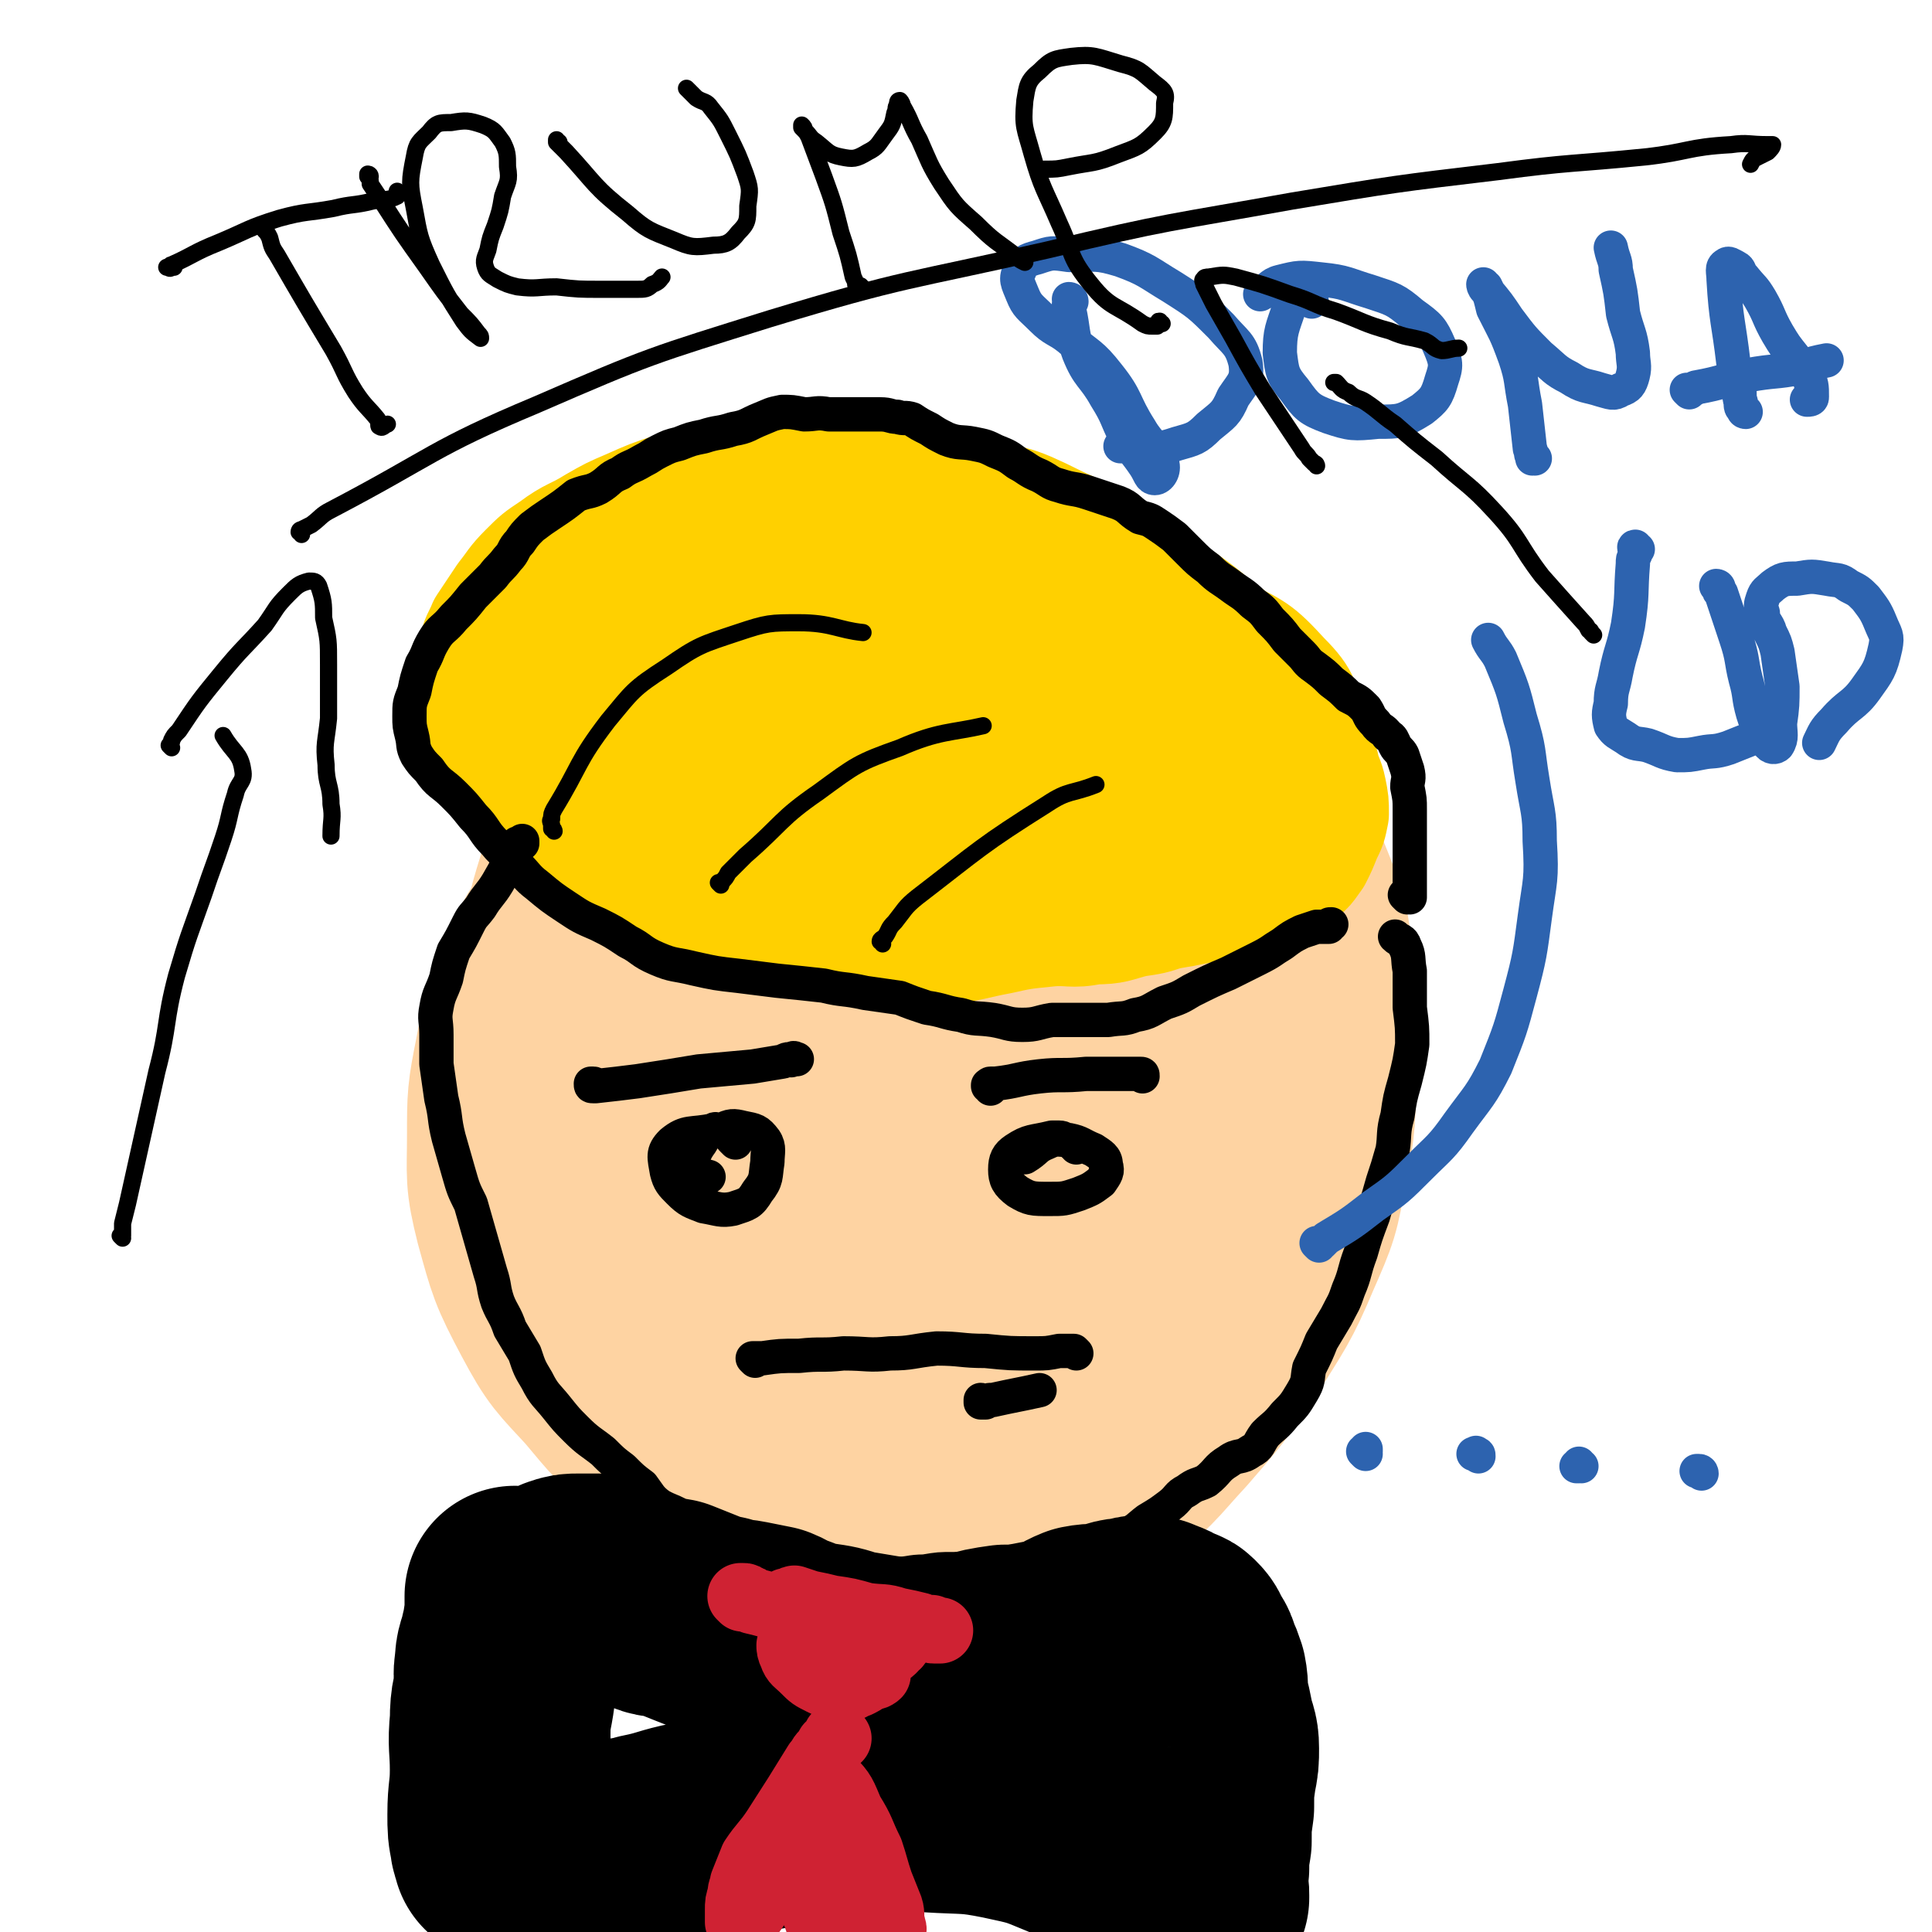 <svg viewBox='0 0 788 788' version='1.1' xmlns='http://www.w3.org/2000/svg' xmlns:xlink='http://www.w3.org/1999/xlink'><g fill='none' stroke='#FED3A2' stroke-width='90' stroke-linecap='round' stroke-linejoin='round'><path d='M300,339c0,0 0,-1 -1,-1 0,0 0,1 0,1 -1,0 -1,-1 -2,-1 -1,0 -1,0 -3,0 -9,1 -9,0 -17,3 -8,2 -9,1 -16,7 -7,5 -5,7 -11,14 -7,9 -9,8 -15,17 -7,10 -7,11 -12,22 -6,15 -6,15 -9,31 -3,15 -3,16 -3,31 0,17 -1,17 3,33 5,18 5,19 14,36 8,15 9,15 20,27 11,13 11,14 25,24 16,11 17,12 35,19 19,8 20,7 40,12 18,4 18,5 36,6 17,0 18,1 34,-3 16,-5 16,-6 30,-16 15,-10 14,-11 27,-25 13,-15 13,-15 24,-31 11,-18 12,-18 20,-37 7,-16 7,-16 10,-33 4,-19 3,-19 4,-39 1,-18 2,-18 -1,-37 -2,-17 -1,-18 -7,-33 -6,-15 -6,-15 -16,-27 -9,-11 -11,-10 -23,-18 -14,-10 -14,-9 -29,-18 -14,-9 -12,-12 -27,-18 -18,-8 -18,-6 -37,-10 -16,-3 -16,-3 -32,-4 -17,0 -18,-2 -35,2 -15,4 -15,6 -29,13 -13,8 -14,7 -25,18 -10,9 -10,10 -17,22 -9,14 -9,14 -14,30 -6,19 -6,19 -9,38 -3,24 -4,24 -3,48 1,23 0,24 7,45 5,19 6,19 17,35 10,14 10,15 24,24 14,10 15,9 31,14 22,5 22,6 44,6 23,0 23,-1 45,-7 22,-6 24,-5 41,-18 19,-15 19,-17 30,-38 12,-20 13,-21 18,-45 4,-21 2,-22 0,-43 -2,-18 -1,-19 -9,-35 -7,-16 -8,-15 -20,-29 -13,-16 -12,-17 -29,-29 -15,-11 -17,-12 -35,-15 -15,-4 -18,-5 -33,1 -17,7 -19,9 -31,24 -14,18 -14,20 -20,41 -7,24 -6,25 -6,50 1,21 2,22 8,41 5,15 5,17 15,28 11,12 13,12 28,17 13,5 15,5 29,5 16,-1 18,-1 32,-9 13,-7 15,-9 23,-22 10,-16 12,-18 15,-37 2,-17 1,-19 -4,-37 -4,-17 -5,-18 -15,-32 -8,-12 -9,-13 -21,-19 -12,-7 -14,-8 -27,-8 -14,0 -16,1 -28,8 -14,9 -15,11 -23,25 -10,17 -10,18 -13,38 -2,16 -2,18 4,33 6,12 8,13 20,21 9,7 11,8 22,7 15,-1 18,-2 30,-12 12,-10 12,-13 20,-28 6,-12 6,-13 7,-26 1,-9 1,-11 -4,-19 -3,-5 -5,-7 -11,-8 -8,-2 -12,-2 -18,3 -10,8 -9,14 -14,23 '/></g>
<g fill='none' stroke='#FFD000' stroke-width='45' stroke-linecap='round' stroke-linejoin='round'><path d='M257,337c0,-1 -1,-1 -1,-1 0,0 0,0 0,0 -1,1 -1,1 -2,1 -2,0 -2,-1 -4,-1 -8,-2 -8,-1 -16,-3 -8,-3 -8,-3 -16,-6 -5,-1 -5,-1 -9,-4 -4,-3 -4,-3 -7,-7 -5,-5 -5,-5 -8,-11 -3,-6 -2,-6 -3,-13 -2,-6 -2,-6 -1,-13 0,-7 1,-7 3,-13 1,-6 2,-6 4,-11 4,-6 4,-6 8,-12 4,-5 4,-6 9,-11 5,-5 5,-5 11,-9 8,-6 9,-5 17,-10 7,-4 7,-4 14,-7 9,-4 9,-4 18,-7 8,-3 8,-3 18,-4 8,-2 8,-1 17,-2 8,0 8,0 17,0 10,0 10,-1 21,0 9,1 9,2 19,3 10,1 10,0 19,1 10,2 10,2 20,5 8,3 8,2 15,5 9,4 8,4 17,8 8,5 9,4 17,9 8,4 7,5 14,10 8,5 7,5 15,10 7,5 7,5 14,11 7,5 7,5 14,11 5,5 5,5 9,10 5,6 5,6 9,12 4,6 3,6 6,13 3,6 3,6 5,11 1,5 2,5 3,10 1,5 1,5 1,10 -1,5 -1,5 -3,9 -2,5 -2,5 -4,9 -3,4 -3,5 -7,7 -5,4 -5,3 -11,5 -9,3 -9,3 -17,5 -10,3 -10,3 -20,5 -9,1 -9,2 -18,3 -13,1 -13,0 -25,0 -9,-1 -9,0 -19,-1 -13,-1 -13,-1 -26,-2 -11,-1 -11,0 -22,-2 -11,-3 -11,-3 -22,-7 -9,-3 -10,-2 -19,-6 -11,-5 -11,-6 -21,-11 -8,-5 -8,-5 -17,-10 -9,-5 -9,-4 -18,-9 -6,-4 -6,-5 -12,-10 -5,-4 -6,-4 -10,-10 -4,-5 -3,-6 -6,-12 -3,-6 -3,-6 -5,-12 -2,-6 -4,-5 -4,-11 -1,-7 0,-7 2,-14 1,-6 1,-6 5,-12 4,-8 3,-9 9,-15 7,-8 7,-9 17,-14 10,-6 11,-6 23,-8 11,-3 11,-2 22,-2 14,0 15,-1 29,2 15,3 15,4 28,10 16,7 16,7 30,15 14,8 13,9 26,18 12,8 13,7 25,16 11,8 10,9 20,18 8,7 8,7 16,15 6,6 7,5 11,12 4,5 4,6 4,13 0,4 -1,5 -4,9 -5,6 -4,8 -11,11 -8,4 -9,4 -18,4 -18,0 -18,-1 -35,-4 -20,-3 -20,-5 -40,-9 -20,-5 -20,-4 -40,-8 -17,-4 -17,-5 -34,-10 -14,-4 -15,-4 -28,-10 -11,-5 -11,-5 -21,-12 -6,-5 -7,-6 -11,-13 -3,-6 -3,-6 -3,-13 0,-8 -1,-9 3,-15 6,-10 6,-11 16,-16 15,-8 17,-8 34,-9 32,-3 33,-1 65,2 34,3 35,2 68,9 26,5 27,5 51,15 15,7 16,7 27,19 9,9 8,11 11,22 3,9 2,10 0,18 -1,8 -2,9 -6,16 -4,8 -4,10 -11,15 -9,7 -11,8 -22,10 -16,2 -17,2 -32,-2 -27,-7 -27,-9 -54,-19 -25,-9 -25,-9 -50,-18 -20,-7 -21,-5 -41,-13 -13,-6 -14,-6 -25,-14 -9,-6 -10,-7 -16,-15 -3,-5 -3,-7 -1,-11 3,-6 5,-7 12,-9 11,-3 12,-2 24,-1 26,2 26,4 53,9 32,6 32,5 64,14 23,6 23,7 45,16 11,4 11,4 21,11 4,3 6,6 5,9 -2,3 -5,3 -11,4 -9,0 -10,1 -19,-2 -21,-7 -21,-10 -42,-17 -24,-7 -24,-7 -49,-13 -21,-4 -21,-5 -42,-5 -18,-1 -19,0 -36,3 -12,2 -12,2 -23,6 -8,4 -9,4 -14,10 -3,3 -4,6 -1,9 5,6 8,6 18,9 14,3 14,3 29,4 23,1 23,0 45,-2 22,-2 22,0 43,-5 11,-3 12,-4 21,-10 5,-4 8,-5 8,-10 0,-7 -1,-9 -6,-15 -8,-9 -9,-10 -20,-15 -13,-7 -14,-6 -29,-9 -17,-3 -18,-2 -36,-2 -18,0 -18,1 -35,2 -16,2 -16,2 -32,4 -15,2 -15,2 -29,6 -10,3 -11,3 -20,9 -6,4 -8,5 -10,11 -3,6 -2,7 0,13 4,7 4,8 12,13 13,8 14,7 30,11 18,4 18,4 36,5 16,0 16,0 32,-3 18,-3 19,-2 35,-9 11,-6 11,-7 20,-16 7,-8 7,-9 11,-18 3,-8 3,-9 2,-17 0,-8 -1,-8 -5,-15 -4,-8 -4,-9 -11,-15 -9,-7 -9,-7 -20,-12 -12,-5 -13,-5 -26,-7 -13,-1 -13,0 -26,1 -12,1 -12,1 -24,4 -11,3 -11,4 -21,8 -10,4 -10,3 -19,9 -7,5 -7,6 -14,12 -5,6 -5,6 -9,12 -4,6 -4,6 -7,13 -3,7 -4,7 -4,14 -1,6 0,6 2,12 2,7 2,7 5,13 4,7 4,7 9,12 7,7 7,7 15,13 8,6 8,7 16,12 11,6 11,6 22,11 12,6 13,6 25,10 10,4 10,3 20,6 11,3 11,4 23,6 10,2 10,2 21,2 12,1 12,1 24,1 12,-1 12,-2 23,-4 9,-2 9,-2 19,-3 9,-1 10,1 19,-1 9,0 9,-1 17,-3 7,-1 7,-1 13,-3 6,-1 6,-1 11,-3 7,-3 8,-2 14,-6 5,-2 5,-3 10,-6 4,-3 4,-2 7,-6 4,-3 4,-4 7,-7 1,0 1,1 2,1 '/></g>
<g fill='none' stroke='#000000' stroke-width='14' stroke-linecap='round' stroke-linejoin='round'><path d='M574,366c0,0 -1,-1 -1,-1 0,0 1,1 2,1 0,0 0,-1 0,-2 0,-1 0,-1 0,-2 0,-2 0,-2 0,-4 0,-8 0,-8 0,-17 0,-5 0,-5 0,-11 0,-4 0,-4 -1,-9 0,-3 1,-3 0,-7 -1,-3 -1,-3 -2,-6 -1,-2 -2,-2 -3,-4 -1,-2 -1,-3 -3,-4 -2,-3 -3,-2 -5,-5 -3,-3 -2,-3 -4,-6 -3,-3 -3,-3 -7,-5 -3,-3 -3,-3 -7,-6 -3,-3 -3,-3 -7,-6 -3,-2 -3,-3 -5,-5 -3,-3 -3,-3 -6,-6 -3,-4 -3,-4 -7,-8 -3,-4 -3,-4 -7,-7 -4,-4 -5,-4 -9,-7 -4,-3 -5,-3 -9,-7 -4,-3 -4,-3 -8,-7 -3,-3 -3,-3 -6,-6 -4,-3 -4,-3 -7,-5 -3,-2 -3,-2 -7,-3 -5,-3 -4,-4 -9,-6 -6,-2 -6,-2 -12,-4 -6,-2 -6,-1 -12,-3 -4,-1 -4,-2 -8,-4 -5,-2 -5,-3 -9,-5 -4,-3 -4,-3 -9,-5 -4,-2 -4,-2 -9,-3 -5,-1 -6,0 -11,-2 -4,-2 -4,-2 -7,-4 -4,-2 -4,-2 -7,-4 -3,-1 -3,0 -6,-1 -3,0 -3,-1 -7,-1 -4,0 -4,0 -9,0 -6,0 -6,0 -12,0 -5,-1 -5,0 -10,0 -5,-1 -5,-1 -9,-1 -5,1 -4,1 -9,3 -5,2 -5,3 -11,4 -6,2 -6,1 -12,3 -5,1 -5,1 -10,3 -4,1 -4,1 -8,3 -4,2 -3,2 -7,4 -5,3 -5,2 -9,5 -5,2 -4,3 -9,6 -4,2 -4,1 -9,3 -5,4 -5,4 -11,8 -3,2 -3,2 -7,5 -3,3 -3,3 -5,6 -3,3 -2,4 -5,7 -3,4 -3,3 -6,7 -4,4 -4,4 -8,8 -4,5 -4,5 -8,9 -4,5 -5,4 -8,9 -3,5 -2,5 -5,10 -2,6 -2,6 -3,11 -2,5 -2,5 -2,10 0,4 0,4 1,8 1,4 0,4 2,8 2,3 2,3 5,6 4,6 5,5 10,10 4,4 4,4 8,9 5,5 4,6 9,11 4,5 5,4 9,9 4,4 4,5 8,8 6,5 6,5 12,9 6,4 6,4 13,7 6,3 6,3 12,7 6,3 5,4 12,7 7,3 7,2 15,4 9,2 9,2 18,3 8,1 8,1 16,2 10,1 10,1 19,2 8,2 8,1 17,3 7,1 7,1 14,2 5,2 5,2 11,4 7,1 7,2 14,3 6,2 6,1 13,2 6,1 6,2 12,2 6,0 6,-1 12,-2 5,0 5,0 11,0 6,0 6,0 12,0 6,-1 6,0 11,-2 6,-1 6,-2 12,-5 6,-2 6,-2 11,-5 8,-4 8,-4 15,-7 6,-3 6,-3 12,-6 6,-3 5,-3 10,-6 4,-3 4,-3 8,-5 3,-1 3,-1 6,-2 3,0 3,0 5,0 0,-1 0,-1 1,-1 '/><path d='M212,345c0,0 -1,-1 -1,-1 0,0 1,1 1,1 0,0 0,-1 0,-1 0,0 0,0 1,0 0,0 0,0 0,0 0,0 0,0 0,-1 0,0 0,0 0,0 -1,1 0,1 -1,1 0,0 0,0 0,0 0,1 0,0 -1,1 0,0 0,1 -1,2 -3,6 -3,6 -7,13 -3,5 -4,5 -7,10 -3,4 -3,3 -5,7 -3,6 -3,6 -6,11 -2,6 -2,6 -3,11 -2,6 -3,6 -4,12 -1,5 0,5 0,11 0,6 0,6 0,12 1,7 1,7 2,14 2,8 1,8 3,16 2,7 2,7 4,14 2,7 2,7 5,13 2,7 2,7 4,14 2,7 2,7 4,14 2,6 1,6 3,12 2,5 3,5 5,11 3,5 3,5 6,10 2,6 2,6 5,11 3,6 4,6 8,11 4,5 4,5 8,9 5,5 6,5 11,9 4,4 4,4 8,7 4,4 4,4 8,7 3,4 3,5 7,8 4,3 5,3 9,6 6,3 6,3 11,5 6,2 6,2 11,4 5,2 5,1 10,3 4,1 5,1 9,3 4,1 4,2 8,3 6,1 6,0 12,1 7,1 7,1 14,2 6,0 6,1 12,1 6,0 6,-1 12,-1 6,-1 6,-1 12,-1 8,0 8,1 15,1 6,0 6,1 11,0 6,-1 6,-1 11,-3 5,-1 5,-1 11,-3 5,-2 5,-2 11,-4 6,-2 6,-2 11,-5 5,-2 5,-3 9,-6 5,-3 5,-3 9,-6 4,-3 3,-4 7,-6 4,-3 4,-2 8,-4 5,-4 4,-5 9,-8 4,-3 5,-1 9,-4 4,-2 3,-3 6,-7 4,-4 4,-3 8,-8 4,-4 4,-4 7,-9 3,-5 2,-5 3,-10 3,-6 3,-6 5,-11 3,-5 3,-5 6,-10 3,-6 3,-5 5,-11 3,-7 2,-7 5,-15 2,-7 2,-7 5,-15 2,-7 2,-7 4,-14 2,-6 2,-6 4,-13 1,-6 0,-7 2,-14 1,-7 1,-7 3,-14 2,-8 2,-8 3,-15 0,-7 0,-7 -1,-15 0,-7 0,-7 0,-15 -1,-5 0,-6 -2,-10 -1,-3 -2,-2 -4,-4 '/><path d='M308,555c0,0 -1,-1 -1,-1 0,0 1,0 2,0 1,0 1,0 2,0 7,-1 7,-1 15,-1 9,-1 9,0 18,-1 10,0 10,1 19,0 9,0 9,-1 19,-2 10,0 10,1 20,1 10,1 10,1 20,1 5,0 5,0 10,-1 2,0 2,0 3,0 1,0 1,0 2,0 0,0 0,0 1,0 0,0 0,0 0,0 0,0 0,0 0,0 0,0 0,0 0,0 0,0 0,0 0,0 0,0 0,0 1,1 '/><path d='M401,572c0,-1 -1,-1 -1,-1 0,0 0,1 0,1 1,0 1,0 2,0 1,-1 1,-1 3,-1 9,-2 10,-2 19,-4 '/><path d='M243,443c0,0 0,-1 -1,-1 0,0 0,0 0,0 0,0 0,0 0,0 -1,0 -1,0 -1,0 0,1 0,1 1,1 0,0 0,0 0,0 1,0 1,0 1,0 9,-1 9,-1 17,-2 13,-2 13,-2 25,-4 11,-1 11,-1 22,-2 6,-1 6,-1 12,-2 1,0 1,-1 3,-1 0,0 1,1 1,0 0,0 0,0 0,0 1,-1 1,0 2,0 '/><path d='M300,466c-1,-1 -1,-1 -1,-1 -1,-1 -1,-1 -1,-2 -1,0 -1,0 -1,-1 -2,-1 -2,-1 -3,-1 -2,0 -2,-1 -3,0 -9,2 -11,0 -17,5 -4,4 -3,6 -2,12 1,4 2,5 5,8 4,4 5,4 10,6 6,1 7,2 12,1 6,-2 7,-2 10,-7 4,-5 3,-6 4,-12 0,-4 1,-6 -1,-9 -3,-4 -4,-4 -9,-5 -4,-1 -5,-1 -9,1 -5,1 -6,1 -8,5 -3,4 -4,7 -3,11 1,3 3,2 6,3 '/><path d='M404,444c0,-1 -1,-1 -1,-1 0,-1 0,0 0,0 1,0 0,-1 1,-1 1,0 1,0 2,0 9,-1 9,-2 18,-3 9,-1 9,0 19,-1 7,0 7,0 14,0 3,0 3,0 6,0 1,0 1,0 2,0 1,0 1,0 1,1 '/><path d='M439,468c0,-1 0,-1 -1,-1 0,-1 1,0 1,0 -1,-1 -1,-1 -2,-1 -1,-1 -1,-1 -2,-1 -1,0 -1,-1 -3,-1 -2,0 -2,0 -3,0 -8,2 -9,1 -15,5 -3,2 -4,4 -4,8 0,4 1,6 5,9 5,3 6,3 13,3 6,0 6,0 12,-2 5,-2 5,-2 9,-5 2,-3 3,-4 2,-7 0,-3 -2,-4 -5,-6 -5,-2 -5,-3 -10,-4 -4,0 -5,-1 -9,1 -5,2 -4,3 -9,6 '/></g>
<g fill='none' stroke='#000000' stroke-width='90' stroke-linecap='round' stroke-linejoin='round'><path d='M211,652c0,0 -1,-1 -1,-1 0,1 0,1 0,2 0,1 0,1 0,1 0,2 0,2 0,4 -2,13 -2,13 -3,26 -2,9 -3,9 -3,18 -1,10 0,10 0,20 0,9 -1,9 -1,18 0,6 0,6 1,11 0,2 1,2 1,3 0,1 0,1 0,1 0,-1 0,-2 0,-3 1,-6 1,-6 1,-12 0,-8 -1,-8 -2,-17 0,-8 0,-8 0,-16 0,-9 1,-9 2,-17 0,-6 -1,-6 0,-11 0,-5 1,-5 2,-10 1,-4 1,-5 3,-8 3,-4 4,-3 8,-7 2,-2 2,-2 5,-3 3,-2 3,-2 6,-4 3,-1 3,-1 6,-1 4,0 4,0 8,0 3,1 3,1 6,2 4,1 4,1 6,2 5,2 4,2 9,4 4,2 4,1 9,2 5,2 5,2 10,4 5,2 5,2 10,3 5,2 5,1 10,2 5,1 5,1 10,2 5,2 4,3 9,4 5,2 5,2 10,3 7,1 7,1 13,3 6,1 6,1 12,2 6,1 6,1 12,1 6,1 6,1 13,1 7,-1 7,-2 13,-3 7,-2 7,-2 14,-3 5,0 5,0 11,-1 5,-1 5,-1 11,-2 5,-2 5,-3 10,-5 5,-1 5,0 10,-1 4,-1 4,-2 9,-2 3,-1 3,-1 5,-1 3,0 3,0 5,1 3,1 3,1 6,3 1,1 2,0 3,1 2,2 2,2 3,5 2,2 2,3 3,6 1,2 1,2 2,5 1,5 0,5 1,10 1,4 1,4 2,9 1,5 2,5 2,10 0,5 0,5 -1,10 -1,7 -1,7 -1,14 -1,7 -1,7 -1,14 -1,6 -1,6 -1,11 -1,3 -1,3 -1,7 1,2 1,2 1,4 0,0 0,1 0,1 -2,-1 -2,-2 -4,-3 -5,-3 -5,-2 -10,-5 -8,-5 -8,-5 -16,-9 -11,-6 -11,-6 -23,-11 -12,-5 -12,-5 -26,-8 -15,-3 -15,-2 -31,-3 -17,-1 -17,-1 -34,1 -16,1 -16,3 -32,6 -15,2 -15,2 -30,5 -10,2 -10,3 -20,5 -7,2 -7,1 -13,3 -2,0 -3,1 -2,2 1,1 2,2 5,3 7,3 7,2 15,4 4,1 4,1 8,2 '/></g>
<g fill='none' stroke='#CF2233' stroke-width='27' stroke-linecap='round' stroke-linejoin='round'><path d='M303,652c0,0 -1,-1 -1,-1 0,0 0,0 0,0 0,0 0,0 0,0 1,0 1,0 1,0 1,0 1,0 2,1 1,0 1,0 2,1 9,2 9,3 18,5 9,2 10,0 18,3 6,2 5,4 11,5 6,1 6,0 11,-1 4,0 4,1 7,0 2,0 2,-1 4,-1 3,0 3,1 5,1 1,0 1,0 2,0 0,0 0,0 0,0 0,0 1,0 0,0 0,0 0,0 -1,0 -1,0 -1,0 -2,-1 -3,0 -3,0 -5,-1 -4,-1 -4,-1 -9,-2 -6,-2 -6,-1 -13,-2 -7,-2 -7,-2 -14,-3 -4,-1 -4,-1 -9,-2 -3,-1 -3,-1 -6,-2 -1,0 0,1 -1,1 -1,0 -1,0 -2,0 0,0 -1,0 -1,1 0,0 1,0 1,1 0,1 0,1 0,2 0,1 0,1 1,1 1,2 1,1 3,3 4,3 4,3 8,6 5,3 5,3 10,5 3,1 3,1 6,2 1,1 1,1 3,1 0,0 0,1 0,1 0,0 0,-1 0,-1 -3,-2 -3,-2 -5,-3 -4,-2 -4,-3 -8,-4 -4,-2 -4,-2 -8,-2 -3,0 -3,0 -5,2 -2,1 -3,1 -4,3 0,1 0,2 1,4 1,3 2,3 5,6 3,3 3,3 7,5 4,2 5,2 9,3 3,0 3,-1 6,-2 2,-1 2,-1 5,-3 1,0 2,0 3,-1 0,-1 0,-2 0,-3 1,-1 1,-1 2,-3 1,-1 0,-1 1,-2 1,-1 2,-1 3,-2 1,-1 1,-1 1,-2 1,0 1,0 1,-1 1,0 1,0 1,-1 0,0 0,1 0,0 0,0 0,0 0,0 0,0 -1,0 -1,0 0,1 0,1 0,2 '/><path d='M342,709c0,0 0,0 -1,-1 0,0 1,1 1,1 0,0 -1,0 -1,0 0,1 0,1 -1,2 -1,1 -1,1 -2,1 -1,2 -1,2 -2,3 -2,2 -1,2 -3,4 -8,13 -8,13 -17,27 -4,6 -5,6 -9,12 -2,5 -2,5 -4,10 0,2 -1,2 -1,5 -1,3 -1,3 -1,6 0,2 0,3 0,5 0,0 0,0 1,1 0,0 0,1 0,0 1,0 1,0 1,-1 2,-2 2,-2 4,-4 3,-4 2,-4 5,-8 3,-6 3,-5 6,-11 3,-6 2,-6 4,-13 3,-6 3,-6 5,-12 0,-3 0,-3 1,-6 1,-2 0,-3 1,-4 1,-1 1,-1 2,-2 1,0 1,0 2,0 3,1 4,0 6,2 5,5 5,6 8,13 5,8 4,8 8,16 2,6 2,7 4,13 2,5 2,5 4,10 1,3 0,4 1,7 0,0 0,0 0,1 0,0 1,1 0,1 0,0 0,0 -1,-1 -1,-2 -1,-3 -2,-6 -3,-4 -3,-4 -5,-7 -4,-5 -4,-5 -8,-10 -3,-3 -3,-4 -8,-6 -3,-2 -4,-2 -7,-3 -3,0 -4,-1 -5,1 -1,2 0,3 0,7 1,5 1,5 2,10 1,5 1,5 3,10 1,3 1,3 3,6 1,1 1,1 2,2 2,0 3,0 4,-2 1,-2 1,-3 1,-6 0,-3 0,-3 -1,-6 -1,-1 -1,0 -2,-1 -1,-1 -1,-1 -1,-1 0,0 0,0 0,0 0,3 0,3 0,6 2,6 1,6 4,12 2,5 3,6 6,9 '/></g>
<g fill='none' stroke='#2D63AF' stroke-width='14' stroke-linecap='round' stroke-linejoin='round'><path d='M538,508c0,0 -1,-1 -1,-1 0,0 0,0 0,0 1,0 1,0 2,0 1,-1 1,-1 2,-2 10,-6 10,-6 19,-13 10,-7 10,-7 19,-16 8,-8 9,-8 16,-18 8,-11 9,-11 15,-23 6,-15 6,-15 10,-30 4,-15 4,-16 6,-31 2,-15 3,-15 2,-31 0,-12 -1,-12 -3,-25 -2,-12 -1,-12 -5,-25 -3,-12 -3,-12 -8,-24 -2,-4 -3,-4 -5,-8 '/><path d='M437,123c0,0 -1,-1 -1,-1 0,0 1,0 1,1 0,0 0,0 -1,1 0,1 0,1 0,2 2,9 1,10 4,18 4,10 6,9 11,18 5,8 4,8 8,16 3,6 4,6 8,12 2,3 2,5 4,5 2,0 4,-3 3,-6 -2,-7 -5,-7 -9,-14 -7,-11 -5,-12 -13,-22 -7,-9 -8,-8 -16,-15 -5,-4 -6,-3 -11,-8 -5,-5 -6,-5 -8,-10 -2,-5 -3,-6 -1,-10 1,-3 3,-4 7,-5 6,-2 6,-2 13,-1 11,0 11,-1 21,2 11,4 11,5 21,11 11,7 11,7 20,16 6,7 8,7 10,15 1,7 -1,8 -5,14 -3,7 -4,7 -10,12 -5,5 -6,5 -13,7 -6,2 -7,2 -13,2 -5,0 -6,-1 -10,-1 '/><path d='M535,123c0,0 -1,-1 -1,-1 0,0 0,0 0,0 -1,1 -1,0 -2,0 -2,0 -2,0 -3,0 -2,1 -2,1 -3,3 -3,9 -4,10 -4,19 1,8 1,9 6,15 5,7 6,8 14,11 9,3 10,3 20,2 9,0 10,0 18,-5 5,-4 6,-5 8,-12 2,-6 2,-7 -1,-14 -3,-7 -4,-8 -11,-13 -7,-6 -8,-6 -17,-9 -10,-3 -10,-4 -20,-5 -9,-1 -9,-1 -17,1 -4,1 -4,3 -8,5 '/><path d='M626,187c0,0 -1,-1 -1,-1 0,0 0,1 0,1 0,0 0,-1 0,-1 -1,-1 0,-1 -1,-3 -1,-9 -1,-9 -2,-18 -2,-10 -1,-10 -4,-19 -4,-11 -4,-10 -9,-20 -1,-4 -1,-5 -3,-9 -1,0 -1,-1 -1,-1 0,0 0,1 1,2 5,6 5,6 9,12 6,8 6,8 13,15 6,5 6,6 12,9 6,4 7,3 13,5 4,1 5,2 8,0 3,-1 4,-2 5,-6 1,-4 0,-5 0,-9 -1,-8 -2,-8 -4,-16 -1,-9 -1,-9 -3,-18 0,-4 -1,-4 -2,-9 '/><path d='M712,168c0,0 -1,0 -1,-1 -1,-1 -1,-1 -1,-3 -1,-3 0,-3 -1,-7 -1,-4 -1,-4 -2,-9 -2,-17 -3,-17 -4,-34 0,-3 -1,-5 1,-6 1,-1 2,0 4,1 2,1 1,2 3,4 4,5 4,4 7,9 4,7 3,7 7,14 3,5 3,5 7,10 2,3 3,3 5,6 2,5 2,5 2,10 0,1 -1,1 -2,1 '/><path d='M689,160c0,0 -1,-1 -1,-1 0,0 1,0 2,0 1,0 1,-1 2,-1 11,-2 11,-3 21,-5 11,-2 11,-1 21,-3 6,-2 6,-2 11,-3 '/><path d='M668,224c-1,0 -1,-1 -1,-1 -1,0 0,1 0,1 0,1 0,1 0,2 -1,2 -1,2 -1,4 -1,12 0,12 -2,25 -2,10 -3,10 -5,20 -1,6 -2,6 -2,12 -1,4 -1,5 0,9 2,3 3,3 6,5 4,3 5,2 9,3 6,2 6,3 12,4 5,0 5,0 10,-1 5,-1 5,0 11,-2 5,-2 5,-2 10,-4 4,-2 4,-2 7,-3 '/><path d='M701,240c0,0 -1,-1 -1,-1 0,0 1,0 1,1 0,1 0,1 1,2 3,9 3,9 6,18 3,9 2,9 4,17 2,7 1,7 3,14 2,6 2,7 6,12 1,2 3,2 4,1 2,-3 1,-5 1,-9 1,-7 1,-8 1,-15 -1,-7 -1,-7 -2,-14 -1,-4 -1,-4 -3,-8 -1,-4 -3,-4 -3,-8 -1,-3 -1,-3 0,-6 1,-3 2,-3 4,-5 4,-3 5,-3 10,-3 6,-1 6,-1 12,0 5,1 5,0 9,3 4,2 4,2 7,5 3,4 4,5 6,10 2,5 3,5 2,10 -2,9 -3,10 -8,17 -5,7 -7,6 -13,13 -4,4 -4,5 -6,9 '/><path d='M557,593c0,0 -1,-1 -1,-1 0,0 0,0 1,0 0,0 0,0 0,-1 0,0 0,0 0,0 0,0 0,0 0,0 0,0 0,0 0,0 0,0 0,0 0,0 0,0 0,0 0,0 '/><path d='M603,594c0,-1 0,-1 -1,-1 0,-1 0,0 0,0 0,0 0,0 -1,0 0,0 0,0 0,0 0,0 0,0 0,0 1,0 1,0 1,0 '/><path d='M645,598c-1,0 -1,0 -1,-1 0,0 0,1 0,1 0,0 0,0 0,0 -1,0 -1,0 -1,0 0,0 0,0 0,0 0,0 0,0 1,0 '/><path d='M694,601c0,0 0,-1 -1,-1 0,0 0,0 0,0 0,0 0,0 -1,0 0,0 0,0 0,0 '/></g>
<g fill='none' stroke='#000000' stroke-width='7' stroke-linecap='round' stroke-linejoin='round'><path d='M226,339c0,0 0,-1 -1,-1 0,0 0,-1 0,-1 0,0 0,0 0,0 0,-2 -1,-2 0,-3 0,-2 0,-2 1,-4 11,-18 9,-19 22,-36 10,-12 10,-13 24,-22 13,-9 14,-9 29,-14 12,-4 13,-4 25,-4 13,0 16,3 26,4 '/><path d='M294,361c0,0 -1,-1 -1,-1 0,0 1,0 1,0 2,-2 2,-2 3,-4 3,-3 3,-3 7,-7 15,-13 14,-15 30,-26 15,-11 16,-12 33,-18 16,-7 21,-6 34,-9 '/><path d='M360,385c0,-1 -1,-1 -1,-1 0,-1 1,-1 2,-2 2,-3 1,-3 4,-6 4,-5 4,-6 9,-10 26,-20 26,-21 53,-38 9,-6 10,-4 20,-8 '/><path d='M71,109c-1,0 -1,-1 -1,-1 -1,0 0,1 0,1 -1,1 -1,0 -1,0 0,0 -1,0 -1,0 1,0 1,0 2,-1 9,-4 9,-5 19,-9 12,-5 12,-6 25,-10 11,-3 11,-2 22,-4 8,-2 8,-1 16,-3 5,-1 6,0 10,-2 1,-1 0,-1 0,-2 '/><path d='M108,93c0,0 -1,-1 -1,-1 0,0 1,1 1,2 1,1 1,1 2,3 1,4 1,4 3,7 11,19 11,19 23,39 5,9 4,9 9,17 4,6 5,6 9,11 1,2 0,3 1,3 1,1 2,-1 3,-1 '/><path d='M151,72c0,-1 -1,-1 -1,-1 0,0 0,0 0,1 1,1 1,1 1,3 2,3 2,3 4,6 9,14 9,14 19,28 7,10 7,10 14,19 4,4 4,4 7,8 1,1 1,1 1,2 0,0 0,0 0,0 -4,-3 -4,-3 -7,-7 -7,-11 -7,-11 -13,-23 -5,-11 -5,-12 -7,-23 -2,-10 -2,-11 0,-21 1,-6 2,-6 6,-10 3,-4 4,-4 9,-4 6,-1 7,-1 13,1 5,2 5,3 8,7 2,4 2,5 2,10 1,6 0,6 -2,12 -1,6 -1,6 -3,12 -2,5 -2,5 -3,10 -1,3 -2,4 -1,7 1,3 2,3 5,5 4,2 4,2 8,3 8,1 8,0 16,0 9,1 9,1 18,1 8,0 8,0 15,0 3,0 4,0 6,-2 3,-1 3,-2 4,-3 '/><path d='M228,58c-1,0 -1,-1 -1,-1 0,0 0,0 0,1 2,2 2,2 4,4 12,13 11,14 25,25 8,7 9,7 19,11 7,3 8,3 16,2 5,0 7,-1 10,-5 4,-4 4,-5 4,-11 1,-7 1,-7 -1,-13 -3,-8 -3,-8 -7,-16 -3,-6 -3,-6 -7,-11 -2,-3 -3,-2 -6,-4 -2,-2 -2,-2 -4,-4 '/><path d='M352,118c0,-1 -1,-1 -1,-1 0,-1 0,0 0,0 -1,0 -1,0 -2,-1 0,-1 0,-1 -1,-3 -2,-9 -2,-9 -5,-18 -3,-12 -3,-12 -7,-23 -3,-8 -3,-8 -6,-16 -1,-2 -1,-2 -3,-4 0,-1 0,-1 0,-1 1,1 1,1 1,2 3,3 2,3 5,5 5,4 5,5 10,6 5,1 6,1 11,-2 4,-2 4,-3 7,-7 3,-4 3,-4 4,-9 1,-2 0,-2 1,-3 0,-1 0,-2 1,-2 0,0 1,1 1,2 4,7 3,7 7,14 4,9 4,10 9,18 6,9 6,9 14,16 8,8 8,7 17,14 1,1 1,1 3,2 '/><path d='M474,132c-1,0 -1,-1 -1,-1 -1,0 0,0 0,1 0,0 0,0 -1,1 -1,0 -1,0 -2,0 -2,0 -2,0 -4,-1 -11,-8 -13,-6 -21,-16 -9,-11 -7,-12 -13,-25 -6,-14 -7,-14 -11,-28 -3,-11 -4,-11 -3,-22 1,-6 1,-8 6,-12 5,-5 6,-5 13,-6 9,-1 10,0 20,3 8,2 8,3 14,8 4,3 5,4 4,8 0,6 0,8 -4,12 -6,6 -7,6 -15,9 -10,4 -10,3 -20,5 -5,1 -5,1 -10,1 '/><path d='M123,218c0,-1 -1,-1 -1,-1 0,-1 1,-1 1,-1 2,-1 2,-1 4,-2 4,-3 4,-4 8,-6 42,-22 41,-25 84,-43 46,-20 47,-20 95,-35 56,-17 56,-15 113,-28 50,-12 50,-11 100,-20 42,-7 42,-7 84,-12 30,-4 30,-3 60,-6 18,-2 17,-4 35,-5 7,-1 7,0 15,0 1,0 2,0 2,0 0,1 -1,2 -2,3 -2,1 -2,1 -4,2 -2,1 -2,1 -3,3 '/><path d='M650,259c0,0 -1,-1 -1,-1 0,0 0,0 0,0 0,0 0,-1 -1,-1 -1,-2 -1,-2 -2,-3 -9,-10 -9,-10 -17,-19 -10,-13 -8,-14 -19,-26 -11,-12 -12,-11 -24,-22 -9,-7 -9,-7 -17,-14 -6,-4 -6,-5 -12,-9 -3,-2 -4,-1 -7,-4 -3,-1 -3,-2 -5,-4 -1,0 -1,0 -1,0 '/><path d='M537,190c0,0 0,-1 -1,-1 0,0 0,0 0,0 -1,-1 -1,-1 -2,-2 -1,-2 -2,-2 -3,-4 -8,-12 -8,-12 -16,-24 -6,-10 -6,-10 -12,-21 -4,-7 -4,-7 -8,-14 -2,-4 -2,-4 -4,-8 0,-1 -1,-2 0,-2 0,-1 1,-1 2,-1 6,-1 6,-1 11,0 11,3 11,3 22,7 10,3 9,4 19,7 11,4 11,5 22,8 7,3 7,2 14,4 4,2 3,3 7,4 3,0 4,-1 7,-1 '/><path d='M50,505c0,0 -1,-1 -1,-1 0,0 0,0 1,0 0,-3 0,-3 0,-5 1,-4 1,-4 2,-8 6,-27 6,-27 12,-54 5,-19 3,-20 8,-39 5,-17 5,-16 11,-33 4,-12 4,-11 8,-23 3,-9 2,-9 5,-18 1,-5 4,-5 3,-10 -1,-7 -4,-7 -8,-14 '/><path d='M70,305c0,0 -1,-1 -1,-1 0,0 0,0 0,0 1,-1 1,-1 1,-2 1,-2 1,-2 3,-4 8,-12 8,-12 17,-23 9,-11 9,-10 18,-20 5,-7 4,-7 10,-13 3,-3 4,-4 8,-5 2,0 3,0 4,2 2,6 2,7 2,13 2,9 2,9 2,19 0,11 0,11 0,22 -1,10 -2,10 -1,19 0,8 2,8 2,16 1,6 0,6 0,13 '/></g>
</svg>
